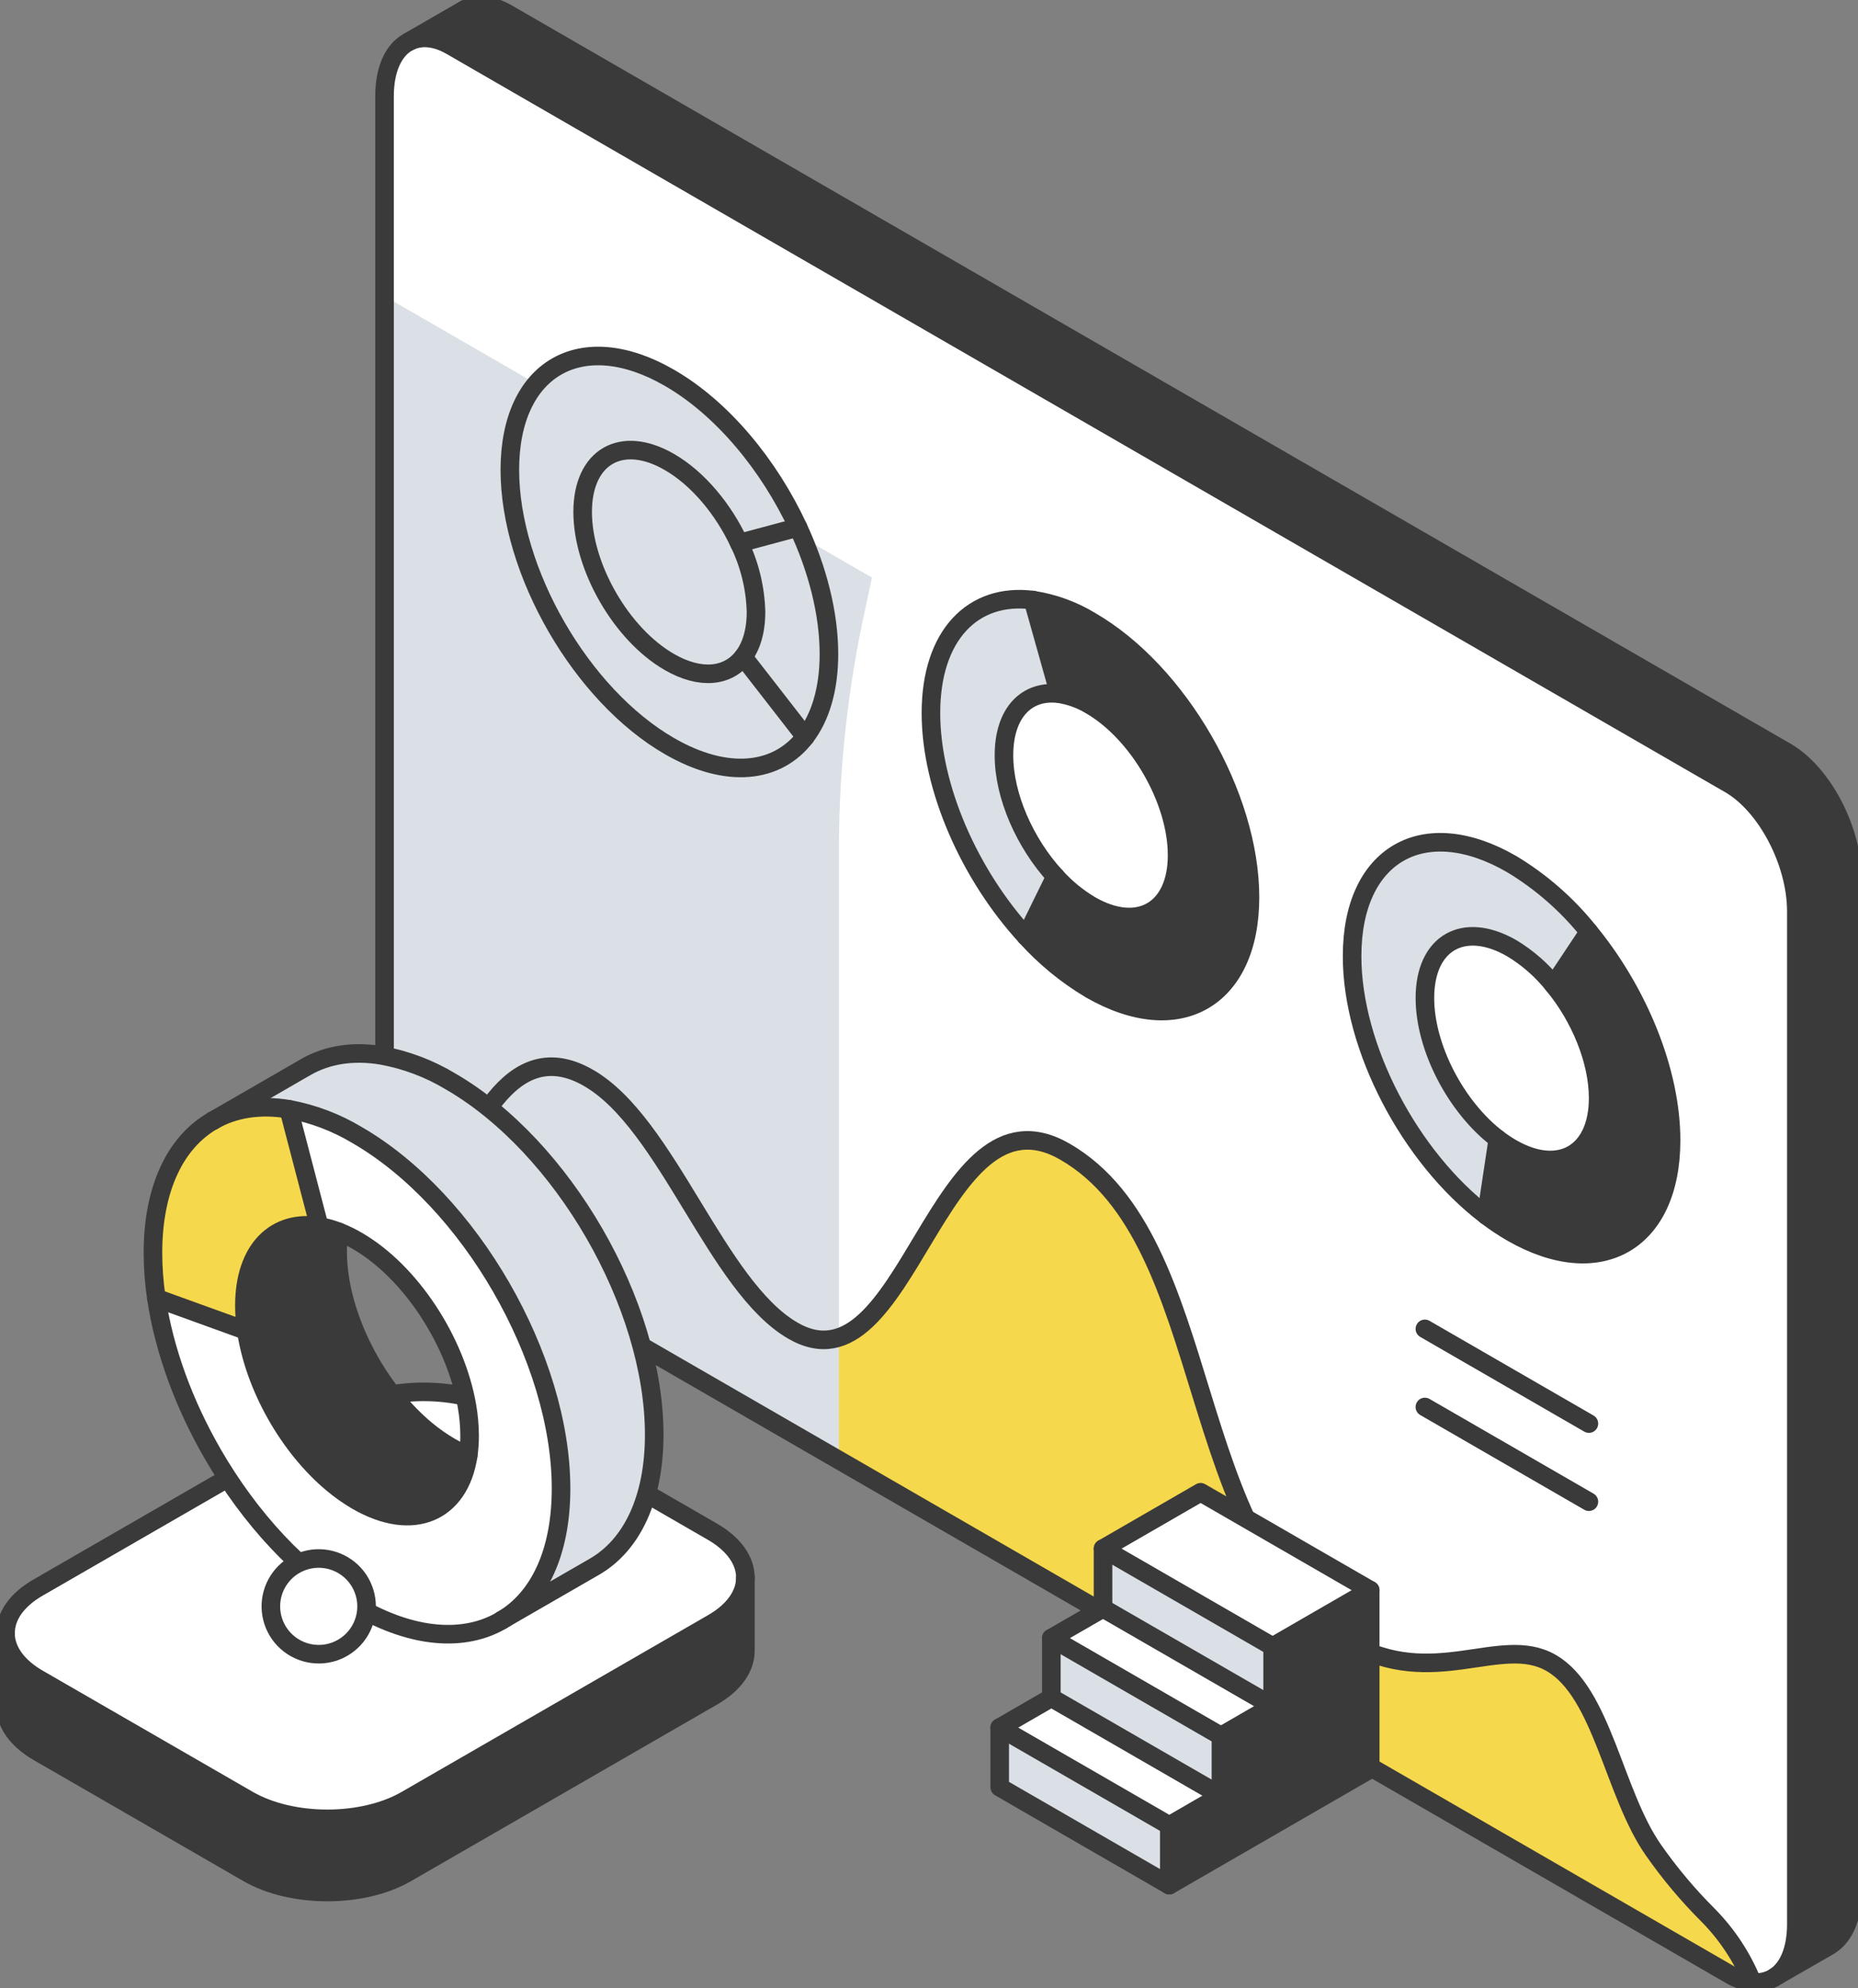 <svg width="300" height="321" viewBox="0 0 300 321" fill="none" xmlns="http://www.w3.org/2000/svg">
<rect x="0" y="0" width="300" height="321" fill="#808080" stroke="none"/>
<g clip-path="url(#clip0_2664_1557)">
<path d="M299.115 208.187V305.475C299.115 309.701 297.712 312.673 295.548 314.058L295.435 314.147L286.484 319.294C288.683 317.951 290.05 314.937 290.05 310.705V147.132C290.05 139.233 285.242 130.05 279.304 126.614L72.859 7.412C70.249 5.902 67.866 5.771 66.018 6.74L75.07 1.51C76.93 0.535 79.314 0.672 81.923 2.175L288.398 121.384C294.342 124.819 299.144 134.003 299.144 141.908L299.115 208.187Z" fill="#3A3A3A"/>
<path d="M130.032 118.971C132.445 115.838 133.842 111.309 133.842 105.609C133.842 99.029 131.993 91.885 128.855 85.151C124.171 75.076 116.617 65.917 108.088 61.001C93.858 52.787 82.321 59.444 82.321 75.861C82.321 92.277 93.858 112.26 108.088 120.469C117.372 125.842 125.509 124.885 130.032 118.971ZM290.05 213.447V310.735C290.05 314.967 288.677 317.981 286.484 319.324C286.443 319.367 286.392 319.4 286.335 319.419C285.3 320.005 284.105 320.245 282.924 320.102C281.278 316.062 278.855 312.384 275.791 309.279C272.561 306.059 269.622 302.56 267.006 298.824C260.557 289.652 258.732 273.331 250.441 268.546C242.292 263.845 231.462 273.111 217.75 265.206C190.557 249.508 196.757 200.323 171.953 185.999C151.15 173.975 146.663 225.662 128.023 214.897C115.66 207.765 107.761 181.434 95.047 174.099C83.682 167.526 76.496 179.449 70.279 197.768C65.572 193.536 62.083 185.88 62.083 179.122V15.519C62.083 11.192 63.521 8.137 65.803 6.829L65.982 6.728C67.83 5.76 70.214 5.89 72.823 7.4L279.298 126.603C285.242 130.038 290.044 139.221 290.044 147.121L290.05 213.447ZM269.841 184.144C269.841 172.952 264.492 160.114 256.575 150.473C253.098 146.114 248.871 142.41 244.093 139.536C229.869 131.322 218.338 137.979 218.338 154.396C218.338 169.22 227.73 186.932 240.022 196.282C241.321 197.272 242.681 198.182 244.093 199.004C258.304 207.194 269.818 200.543 269.818 184.115L269.841 184.144ZM201.851 144.915C201.851 128.487 190.32 108.522 176.09 100.301C173.246 98.573 170.086 97.427 166.794 96.931C157.171 95.683 150.336 102.536 150.336 115.173C150.336 127.328 156.648 141.42 165.694 151.257C168.711 154.609 172.215 157.487 176.09 159.793C190.296 167.948 201.839 161.285 201.839 144.862L201.851 144.915Z" fill="white"/>
<path d="M275.779 309.243C278.843 312.349 281.266 316.026 282.912 320.067C281.632 319.917 280.399 319.493 279.298 318.825L72.859 199.61C71.947 199.076 71.094 198.446 70.315 197.732C76.532 179.443 83.718 167.49 95.083 174.064C107.796 181.398 115.696 207.723 128.059 214.862C146.698 225.626 151.174 173.939 171.989 185.963C196.792 200.288 190.593 249.473 217.786 265.17C231.457 273.075 242.31 263.809 250.477 268.51C258.768 273.265 260.581 289.617 267.042 298.788C269.643 302.522 272.566 306.021 275.779 309.243Z" fill="#F6D84C"/>
<path d="M256.551 150.443C264.462 160.084 269.818 172.923 269.818 184.115C269.818 200.543 258.286 207.194 244.057 198.974C242.645 198.152 241.285 197.243 239.986 196.252L241.846 183.913C242.555 184.443 243.293 184.934 244.057 185.381C251.784 189.844 258.043 186.225 258.043 177.303C258.043 171.229 255.136 164.262 250.839 159.02L256.551 150.443Z" fill="#3A3A3A"/>
<path d="M256.551 150.443L250.839 159.032C248.95 156.663 246.653 154.65 244.057 153.088C236.312 148.66 230.072 152.226 230.072 161.142C230.072 169.196 235.171 178.825 241.846 183.901L239.986 196.24C227.694 186.89 218.303 169.178 218.303 154.354C218.303 137.926 229.834 131.269 244.057 139.495C248.84 142.371 253.071 146.079 256.551 150.443Z" fill="#DAE0E5"/>
<path d="M250.839 159.032C255.136 164.274 258.043 171.24 258.043 177.315C258.043 186.231 251.778 189.856 244.057 185.393C243.293 184.945 242.555 184.455 241.846 183.924C235.171 178.848 230.072 169.219 230.072 161.166C230.072 152.25 236.33 148.63 244.057 153.094C246.653 154.654 248.95 156.665 250.839 159.032Z" fill="white"/>
<path d="M176.067 100.248C190.296 108.468 201.839 128.451 201.839 144.862C201.839 161.273 190.308 167.948 176.078 159.721C172.204 157.415 168.699 154.538 165.683 151.186L170.438 141.492C172.073 143.313 173.975 144.876 176.078 146.128C183.805 150.586 190.07 146.972 190.07 138.05C190.07 129.129 183.811 118.281 176.078 113.823C174.531 112.891 172.817 112.268 171.032 111.987L166.77 96.878C170.062 97.374 173.222 98.52 176.067 100.248Z" fill="#3A3A3A"/>
<path d="M176.067 113.841C183.793 118.299 190.058 129.147 190.058 138.068C190.058 146.99 183.799 150.604 176.067 146.146C173.963 144.894 172.061 143.331 170.426 141.51C165.51 136.16 162.104 128.516 162.104 121.895C162.104 115.024 165.813 111.309 171.02 111.981C172.807 112.269 174.521 112.901 176.067 113.841Z" fill="white"/>
<path d="M166.77 96.878L171.02 112.005C165.795 111.333 162.104 115.048 162.104 121.919C162.104 128.516 165.528 136.184 170.426 141.533L165.671 151.228C156.624 141.391 150.312 127.298 150.312 115.143C150.312 102.483 157.147 95.629 166.77 96.878Z" fill="#DAE0E5"/>
<path d="M133.842 105.609C133.842 111.309 132.445 115.838 130.032 118.971L120.005 106.079C121.318 104.379 122.073 101.918 122.073 98.816C121.977 94.962 121.055 91.173 119.369 87.707L128.879 85.157C131.993 91.885 133.842 99.029 133.842 105.609Z" fill="#3A3A3A"/>
<path d="M120.005 106.079L130.032 118.971C125.509 124.867 117.372 125.842 108.088 120.481C93.858 112.272 82.321 92.295 82.321 75.872C82.321 59.45 93.858 52.787 108.088 61.013C116.617 65.928 124.171 75.088 128.855 85.162L119.345 87.712C116.795 82.244 112.694 77.275 108.052 74.6C100.325 70.137 94.06 73.756 94.06 82.672C94.06 91.588 100.319 102.441 108.052 106.899C113.092 109.817 117.502 109.276 119.939 106.085L120.005 106.079Z" fill="#DAE0E5"/>
<path d="M122.067 98.809C122.067 101.912 121.312 104.373 119.999 106.073C117.538 109.271 113.128 109.805 108.111 106.887C100.384 102.429 94.12 91.582 94.12 82.66C94.12 73.739 100.378 70.125 108.111 74.589C112.736 77.263 116.837 82.232 119.404 87.701C121.076 91.171 121.984 94.959 122.067 98.809Z" fill="white"/>
<g style="mix-blend-mode:multiply">
<path d="M62.089 179.086C62.089 185.832 65.578 193.5 70.285 197.732C71.064 198.446 71.917 199.076 72.829 199.61L135.453 235.766V136.208C135.539 123.412 136.976 110.662 139.738 98.168L140.79 93.264L62.089 47.824V179.086Z" fill="#DAE0E5"/>
</g>
<path d="M282.918 320.073C284.099 320.215 285.294 319.976 286.329 319.389C286.386 319.371 286.437 319.338 286.478 319.294C288.677 317.951 290.044 314.937 290.044 310.705V147.132C290.044 139.233 285.236 130.05 279.298 126.615L72.859 7.412C70.249 5.902 67.866 5.771 66.018 6.74" stroke="#3A3A3A" stroke-width="3" stroke-linecap="round" stroke-linejoin="round"/>
<path d="M74.874 1.611L65.809 6.841C63.527 8.149 62.089 11.204 62.089 15.531V179.086C62.089 185.832 65.584 193.494 70.285 197.732C71.064 198.446 71.917 199.076 72.829 199.61L279.304 318.825C280.405 319.493 281.638 319.917 282.918 320.067" stroke="#3A3A3A" stroke-width="3" stroke-linecap="round" stroke-linejoin="round"/>
<path d="M70.285 197.732C76.502 179.443 83.689 167.49 95.053 174.064C107.767 181.398 115.666 207.723 128.029 214.862C146.669 225.626 151.144 173.939 171.959 185.963C196.763 200.288 190.563 249.473 217.756 265.17C231.427 273.075 242.28 263.809 250.447 268.51C258.738 273.265 260.551 289.617 267.012 298.788C269.628 302.524 272.568 306.023 275.797 309.243C278.861 312.349 281.284 316.026 282.93 320.067" stroke="#3A3A3A" stroke-width="3" stroke-linecap="round" stroke-linejoin="round"/>
<path d="M130.032 118.971C132.445 115.832 133.842 111.309 133.842 105.609C133.842 99.029 131.993 91.885 128.855 85.151C124.171 75.076 116.617 65.917 108.088 61.001C93.858 52.787 82.321 59.444 82.321 75.861C82.321 92.277 93.858 112.26 108.088 120.469C117.372 125.842 125.503 124.885 130.032 118.971Z" stroke="#3A3A3A" stroke-width="3" stroke-linecap="round" stroke-linejoin="round"/>
<path d="M119.999 106.073C121.313 104.367 122.067 101.912 122.067 98.809C121.968 94.956 121.046 91.168 119.363 87.701C116.813 82.232 112.712 77.263 108.07 74.589C100.343 70.125 94.078 73.745 94.078 82.66C94.078 91.576 100.337 102.429 108.07 106.887C113.128 109.805 117.532 109.265 119.999 106.073Z" stroke="#3A3A3A" stroke-width="3" stroke-linecap="round" stroke-linejoin="round"/>
<path d="M128.855 85.151L119.363 87.701" stroke="#3A3A3A" stroke-width="3" stroke-linecap="round" stroke-linejoin="round"/>
<path d="M120.005 106.079L130.032 118.977L130.038 118.983" stroke="#3A3A3A" stroke-width="3" stroke-linecap="round" stroke-linejoin="round"/>
<path d="M165.671 151.204C168.687 154.556 172.192 157.433 176.066 159.739C190.296 167.948 201.827 161.285 201.827 144.88C201.827 128.475 190.296 108.486 176.066 100.266C173.22 98.54 170.061 97.395 166.77 96.895C157.141 95.653 150.312 102.501 150.312 115.137C150.312 127.262 156.624 141.367 165.671 151.204Z" stroke="#3A3A3A" stroke-width="3" stroke-linecap="round" stroke-linejoin="round"/>
<path d="M170.426 141.527C172.061 143.349 173.963 144.912 176.067 146.164C183.794 150.621 190.058 147.008 190.058 138.086C190.058 129.164 183.799 118.317 176.067 113.859C174.519 112.927 172.805 112.303 171.02 112.022C165.796 111.345 162.105 115.066 162.105 121.937C162.087 128.516 165.51 136.178 170.426 141.527Z" stroke="#3A3A3A" stroke-width="3" stroke-linecap="round" stroke-linejoin="round"/>
<path d="M165.665 151.21L170.426 141.51" stroke="#3A3A3A" stroke-width="3" stroke-linecap="round" stroke-linejoin="round"/>
<path d="M171.02 112.011L166.77 96.878" stroke="#3A3A3A" stroke-width="3" stroke-linecap="round" stroke-linejoin="round"/>
<path d="M239.986 196.264C241.285 197.255 242.645 198.164 244.057 198.986C258.287 207.194 269.818 200.543 269.818 184.127C269.818 172.934 264.468 160.102 256.551 150.455C253.074 146.096 248.847 142.393 244.069 139.518C229.846 131.304 218.315 137.961 218.315 154.378C218.303 169.202 227.694 186.92 239.986 196.264Z" stroke="#3A3A3A" stroke-width="3" stroke-linecap="round" stroke-linejoin="round"/>
<path d="M241.846 183.924C242.553 184.457 243.292 184.948 244.057 185.393C251.784 189.856 258.043 186.237 258.043 177.315C258.043 171.24 255.142 164.239 250.839 159.032C248.952 156.661 246.655 154.648 244.057 153.088C236.312 148.66 230.072 152.226 230.072 161.142C230.072 169.22 235.159 178.86 241.846 183.924Z" stroke="#3A3A3A" stroke-width="3" stroke-linecap="round" stroke-linejoin="round"/>
<path d="M241.846 183.924L239.986 196.264" stroke="#3A3A3A" stroke-width="3" stroke-linecap="round" stroke-linejoin="round"/>
<path d="M250.839 159.038L256.551 150.449" stroke="#3A3A3A" stroke-width="3" stroke-linecap="round" stroke-linejoin="round"/>
<path d="M230.066 214.571L256.551 229.864" stroke="#3A3A3A" stroke-width="3" stroke-linecap="round" stroke-linejoin="round"/>
<path d="M230.066 227.183L256.551 242.477" stroke="#3A3A3A" stroke-width="3" stroke-linecap="round" stroke-linejoin="round"/>
<path d="M286.478 319.294L295.429 314.147L295.542 314.058C297.712 312.673 299.108 309.701 299.108 305.475V141.908C299.108 134.003 294.3 124.819 288.362 121.384L81.893 2.175C79.284 0.672 76.9 0.535 75.04 1.51" stroke="#3A3A3A" stroke-width="3" stroke-linecap="round" stroke-linejoin="round"/>
<path d="M221.239 256.766V285.664L188.798 304.393V294.764L197.137 289.944V280.315L205.482 275.494V265.865L221.239 256.766Z" fill="#3A3A3A"/>
<path d="M221.239 256.766L205.482 265.865L178.099 250.055L193.856 240.955L221.239 256.766Z" fill="white"/>
<path d="M205.482 265.865V275.494L178.099 259.69V250.055L205.482 265.865Z" fill="#DAE0E5"/>
<path d="M205.482 275.494L197.137 280.315L169.754 264.504L178.099 259.69L205.482 275.494Z" fill="white"/>
<path d="M197.137 280.315V289.944L169.754 274.133V264.504L197.137 280.315Z" fill="#DAE0E5"/>
<path d="M197.137 289.944L188.798 294.764L161.415 278.954L169.754 274.133L197.137 289.944Z" fill="white"/>
<path d="M188.798 294.764V304.393L161.415 288.583V278.954L188.798 294.764Z" fill="#DAE0E5"/>
<path d="M197.137 289.944V280.315L205.482 275.494V265.865L221.239 256.766V285.664L188.798 304.393V294.764L197.137 289.944Z" stroke="#3A3A3A" stroke-width="3" stroke-linecap="round" stroke-linejoin="round"/>
<path d="M221.239 256.766L193.856 240.955L178.099 250.055V259.69L169.754 264.504V274.133L161.415 278.954V288.583L188.798 304.393" stroke="#3A3A3A" stroke-width="3" stroke-linecap="round" stroke-linejoin="round"/>
<path d="M205.482 265.865L178.099 250.055" stroke="#3A3A3A" stroke-width="3" stroke-linecap="round" stroke-linejoin="round"/>
<path d="M197.137 280.315L169.754 264.504" stroke="#3A3A3A" stroke-width="3" stroke-linecap="round" stroke-linejoin="round"/>
<path d="M188.798 294.764L161.415 278.954" stroke="#3A3A3A" stroke-width="3" stroke-linecap="round" stroke-linejoin="round"/>
<path d="M197.137 289.944L169.754 274.133" stroke="#3A3A3A" stroke-width="3" stroke-linecap="round" stroke-linejoin="round"/>
<path d="M205.482 275.494L178.099 259.69" stroke="#3A3A3A" stroke-width="3" stroke-linecap="round" stroke-linejoin="round"/>
<path d="M120.343 254.709V266.519C120.343 269.194 118.56 271.869 115.06 273.895L65.607 302.426C58.552 306.503 47.104 306.503 40.049 302.426L6.17 282.877C2.639 280.838 0.88 278.169 0.88 275.5V263.857C0.945 266.46 2.71 269.069 6.17 271.06L40.049 290.609C47.116 294.687 58.564 294.687 65.607 290.609L115.06 262.079C118.584 260.046 120.343 257.378 120.343 254.709Z" fill="#3A3A3A"/>
<path d="M115.06 247.327C118.584 249.366 120.343 252.04 120.343 254.709C120.343 257.378 118.56 260.058 115.06 262.079L65.607 290.609C58.552 294.687 47.104 294.687 40.049 290.609L6.17 271.06C2.71 269.069 0.945 266.46 0.88 263.857V263.684C0.88 261.009 2.633 258.335 6.17 256.302L55.616 227.772C62.671 223.706 74.125 223.706 81.174 227.772L115.06 247.327Z" fill="white"/>
<path d="M0.892 263.874C0.957 266.478 2.722 269.087 6.182 271.078L40.061 290.627C47.128 294.705 58.576 294.705 65.619 290.627L115.072 262.097C118.596 260.064 120.355 257.396 120.355 254.727C120.355 252.058 118.572 249.377 115.072 247.345L81.192 227.79C74.137 223.724 62.683 223.724 55.634 227.79L6.188 256.32C2.621 258.364 0.892 261.027 0.898 263.702" stroke="#3A3A3A" stroke-width="3" stroke-linecap="round" stroke-linejoin="round"/>
<path d="M0.892 263.702V275.518C0.892 278.187 2.675 280.868 6.182 282.894L40.061 302.444C47.128 306.521 58.576 306.521 65.619 302.444L115.072 273.913C118.596 271.881 120.355 269.212 120.355 266.537V254.727" stroke="#3A3A3A" stroke-width="3" stroke-linecap="round" stroke-linejoin="round"/>
<path d="M54.748 198.927C53.719 198.514 52.649 198.213 51.556 198.029L46.611 179.116C50.506 179.83 54.241 181.24 57.637 183.277C66.737 188.537 74.981 197.542 80.936 207.878C86.892 218.214 90.589 229.87 90.589 240.349C90.589 250.727 87.023 258.061 81.15 261.55L80.96 261.657C75.016 265.099 66.76 264.629 57.661 259.351C48.561 254.073 40.329 245.086 34.373 234.756C29.761 226.779 26.515 218.006 25.273 209.59L39.788 214.838C41.131 223.879 46.641 233.632 53.72 239.529C54.954 240.562 56.272 241.49 57.661 242.304C66.725 247.535 74.226 244.224 75.623 235.011C75.777 233.948 75.852 232.876 75.849 231.802C75.841 230.192 75.698 228.585 75.421 226.999C73.638 216.556 66.35 205.322 57.661 200.312C56.727 199.776 55.753 199.313 54.748 198.927Z" fill="white"/>
<path d="M57.637 183.277C54.241 181.24 50.506 179.83 46.611 179.116C41.957 178.337 37.785 179.003 34.361 180.976L49.399 172.292C52.834 170.313 57.007 169.636 61.672 170.42C65.57 171.133 69.307 172.542 72.704 174.581C81.798 179.829 90.036 188.846 95.998 199.17C101.959 209.495 105.65 221.162 105.65 231.647C105.65 242.132 101.959 249.532 96.004 252.973L81.144 261.544C86.987 258.055 90.583 250.721 90.583 240.343C90.583 229.84 86.892 218.19 80.93 207.872C74.969 197.554 66.737 188.537 57.637 183.277Z" fill="#DAE0E5"/>
<path d="M57.637 242.322C56.248 241.508 54.93 240.58 53.696 239.546C46.617 233.65 41.107 223.896 39.764 214.856C39.564 213.522 39.463 212.175 39.461 210.826C39.461 201.696 44.507 196.852 51.556 198.029C52.649 198.213 53.719 198.514 54.748 198.927C54.589 199.989 54.511 201.062 54.516 202.136C54.524 203.483 54.627 204.828 54.825 206.16C56.157 215.201 61.684 224.954 68.752 230.851C69.988 231.887 71.31 232.815 72.704 233.626C73.633 234.166 74.6 234.635 75.599 235.029C74.202 244.242 66.701 247.553 57.637 242.322Z" fill="#3A3A3A"/>
<path d="M51.556 198.029C44.507 196.84 39.461 201.696 39.461 210.826C39.463 212.175 39.564 213.522 39.764 214.856L25.249 209.608C24.885 207.189 24.701 204.748 24.696 202.303C24.696 191.8 28.381 184.418 34.343 180.976C37.767 179.003 41.939 178.337 46.593 179.116L51.538 198.029H51.556Z" fill="#F6D84C"/>
<path d="M75.599 235.029C74.6 234.635 73.632 234.166 72.704 233.626C71.31 232.815 69.988 231.887 68.751 230.851C61.684 224.954 56.157 215.201 54.825 206.16C54.627 204.828 54.523 203.483 54.516 202.136C54.511 201.062 54.589 199.989 54.748 198.927" stroke="#3A3A3A" stroke-width="3" stroke-linecap="round" stroke-linejoin="round"/>
<path d="M34.361 180.964C37.785 178.991 41.957 178.325 46.611 179.104C50.506 179.818 54.241 181.228 57.637 183.265C66.737 188.525 74.981 197.53 80.936 207.866C86.892 218.202 90.589 229.858 90.589 240.337C90.589 250.715 87.023 258.049 81.15 261.538" stroke="#3A3A3A" stroke-width="3" stroke-linecap="round" stroke-linejoin="round"/>
<path d="M80.936 261.675C74.993 265.117 66.737 264.647 57.637 259.369C48.537 254.091 40.305 245.104 34.349 234.774C29.737 226.797 26.491 218.024 25.249 209.608C24.885 207.189 24.701 204.748 24.696 202.303C24.696 191.8 28.381 184.418 34.343 180.976" stroke="#3A3A3A" stroke-width="3" stroke-linecap="round" stroke-linejoin="round"/>
<path d="M51.556 198.029C52.649 198.213 53.719 198.514 54.748 198.927C55.745 199.32 56.711 199.789 57.637 200.329C66.326 205.34 73.59 216.574 75.397 227.017C75.674 228.603 75.817 230.209 75.825 231.819C75.829 232.893 75.753 233.966 75.599 235.029C74.202 244.242 66.683 247.553 57.637 242.322C56.248 241.508 54.93 240.58 53.696 239.546C46.617 233.65 41.107 223.896 39.764 214.856C39.564 213.522 39.463 212.175 39.461 210.826C39.461 201.696 44.507 196.852 51.556 198.029Z" stroke="#3A3A3A" stroke-width="3" stroke-linecap="round" stroke-linejoin="round"/>
<path d="M39.764 214.862L25.243 209.608" stroke="#3A3A3A" stroke-width="3" stroke-linecap="round" stroke-linejoin="round"/>
<path d="M51.55 198.023L46.611 179.104" stroke="#3A3A3A" stroke-width="3" stroke-linecap="round" stroke-linejoin="round"/>
<path d="M34.343 180.976L49.381 172.292C52.816 170.313 56.989 169.636 61.655 170.42C65.552 171.133 69.289 172.542 72.686 174.581C81.78 179.829 90.018 188.846 95.98 199.17C101.942 209.495 105.633 221.162 105.633 231.647C105.633 242.132 101.942 249.532 95.986 252.973L81.126 261.544L80.936 261.651" stroke="#3A3A3A" stroke-width="3" stroke-linecap="round" stroke-linejoin="round"/>
<path d="M59.188 259.375C59.188 257.847 58.735 256.353 57.886 255.082C57.037 253.811 55.83 252.821 54.418 252.236C53.006 251.651 51.453 251.498 49.954 251.796C48.455 252.095 47.078 252.83 45.998 253.911C44.917 254.992 44.181 256.369 43.883 257.867C43.585 259.366 43.738 260.92 44.322 262.332C44.907 263.744 45.898 264.95 47.169 265.8C48.439 266.649 49.933 267.102 51.461 267.102C53.511 267.102 55.476 266.288 56.925 264.839C58.374 263.39 59.188 261.424 59.188 259.375Z" fill="white"/>
<path d="M59.188 259.375C59.188 257.847 58.735 256.353 57.886 255.082C57.037 253.811 55.83 252.821 54.418 252.236C53.006 251.651 51.453 251.498 49.954 251.796C48.455 252.095 47.078 252.83 45.998 253.911C44.917 254.992 44.181 256.369 43.883 257.867C43.585 259.366 43.738 260.92 44.322 262.332C44.907 263.744 45.898 264.95 47.169 265.8C48.439 266.649 49.933 267.102 51.461 267.102C53.511 267.102 55.476 266.288 56.925 264.839C58.374 263.39 59.188 261.424 59.188 259.375Z" stroke="#3A3A3A" stroke-width="3" stroke-linecap="round" stroke-linejoin="round"/>
</g>
<defs>
<clipPath id="clip0_2664_1557">
<rect width="300" height="321" fill="white"/>
</clipPath>
</defs>
</svg>
